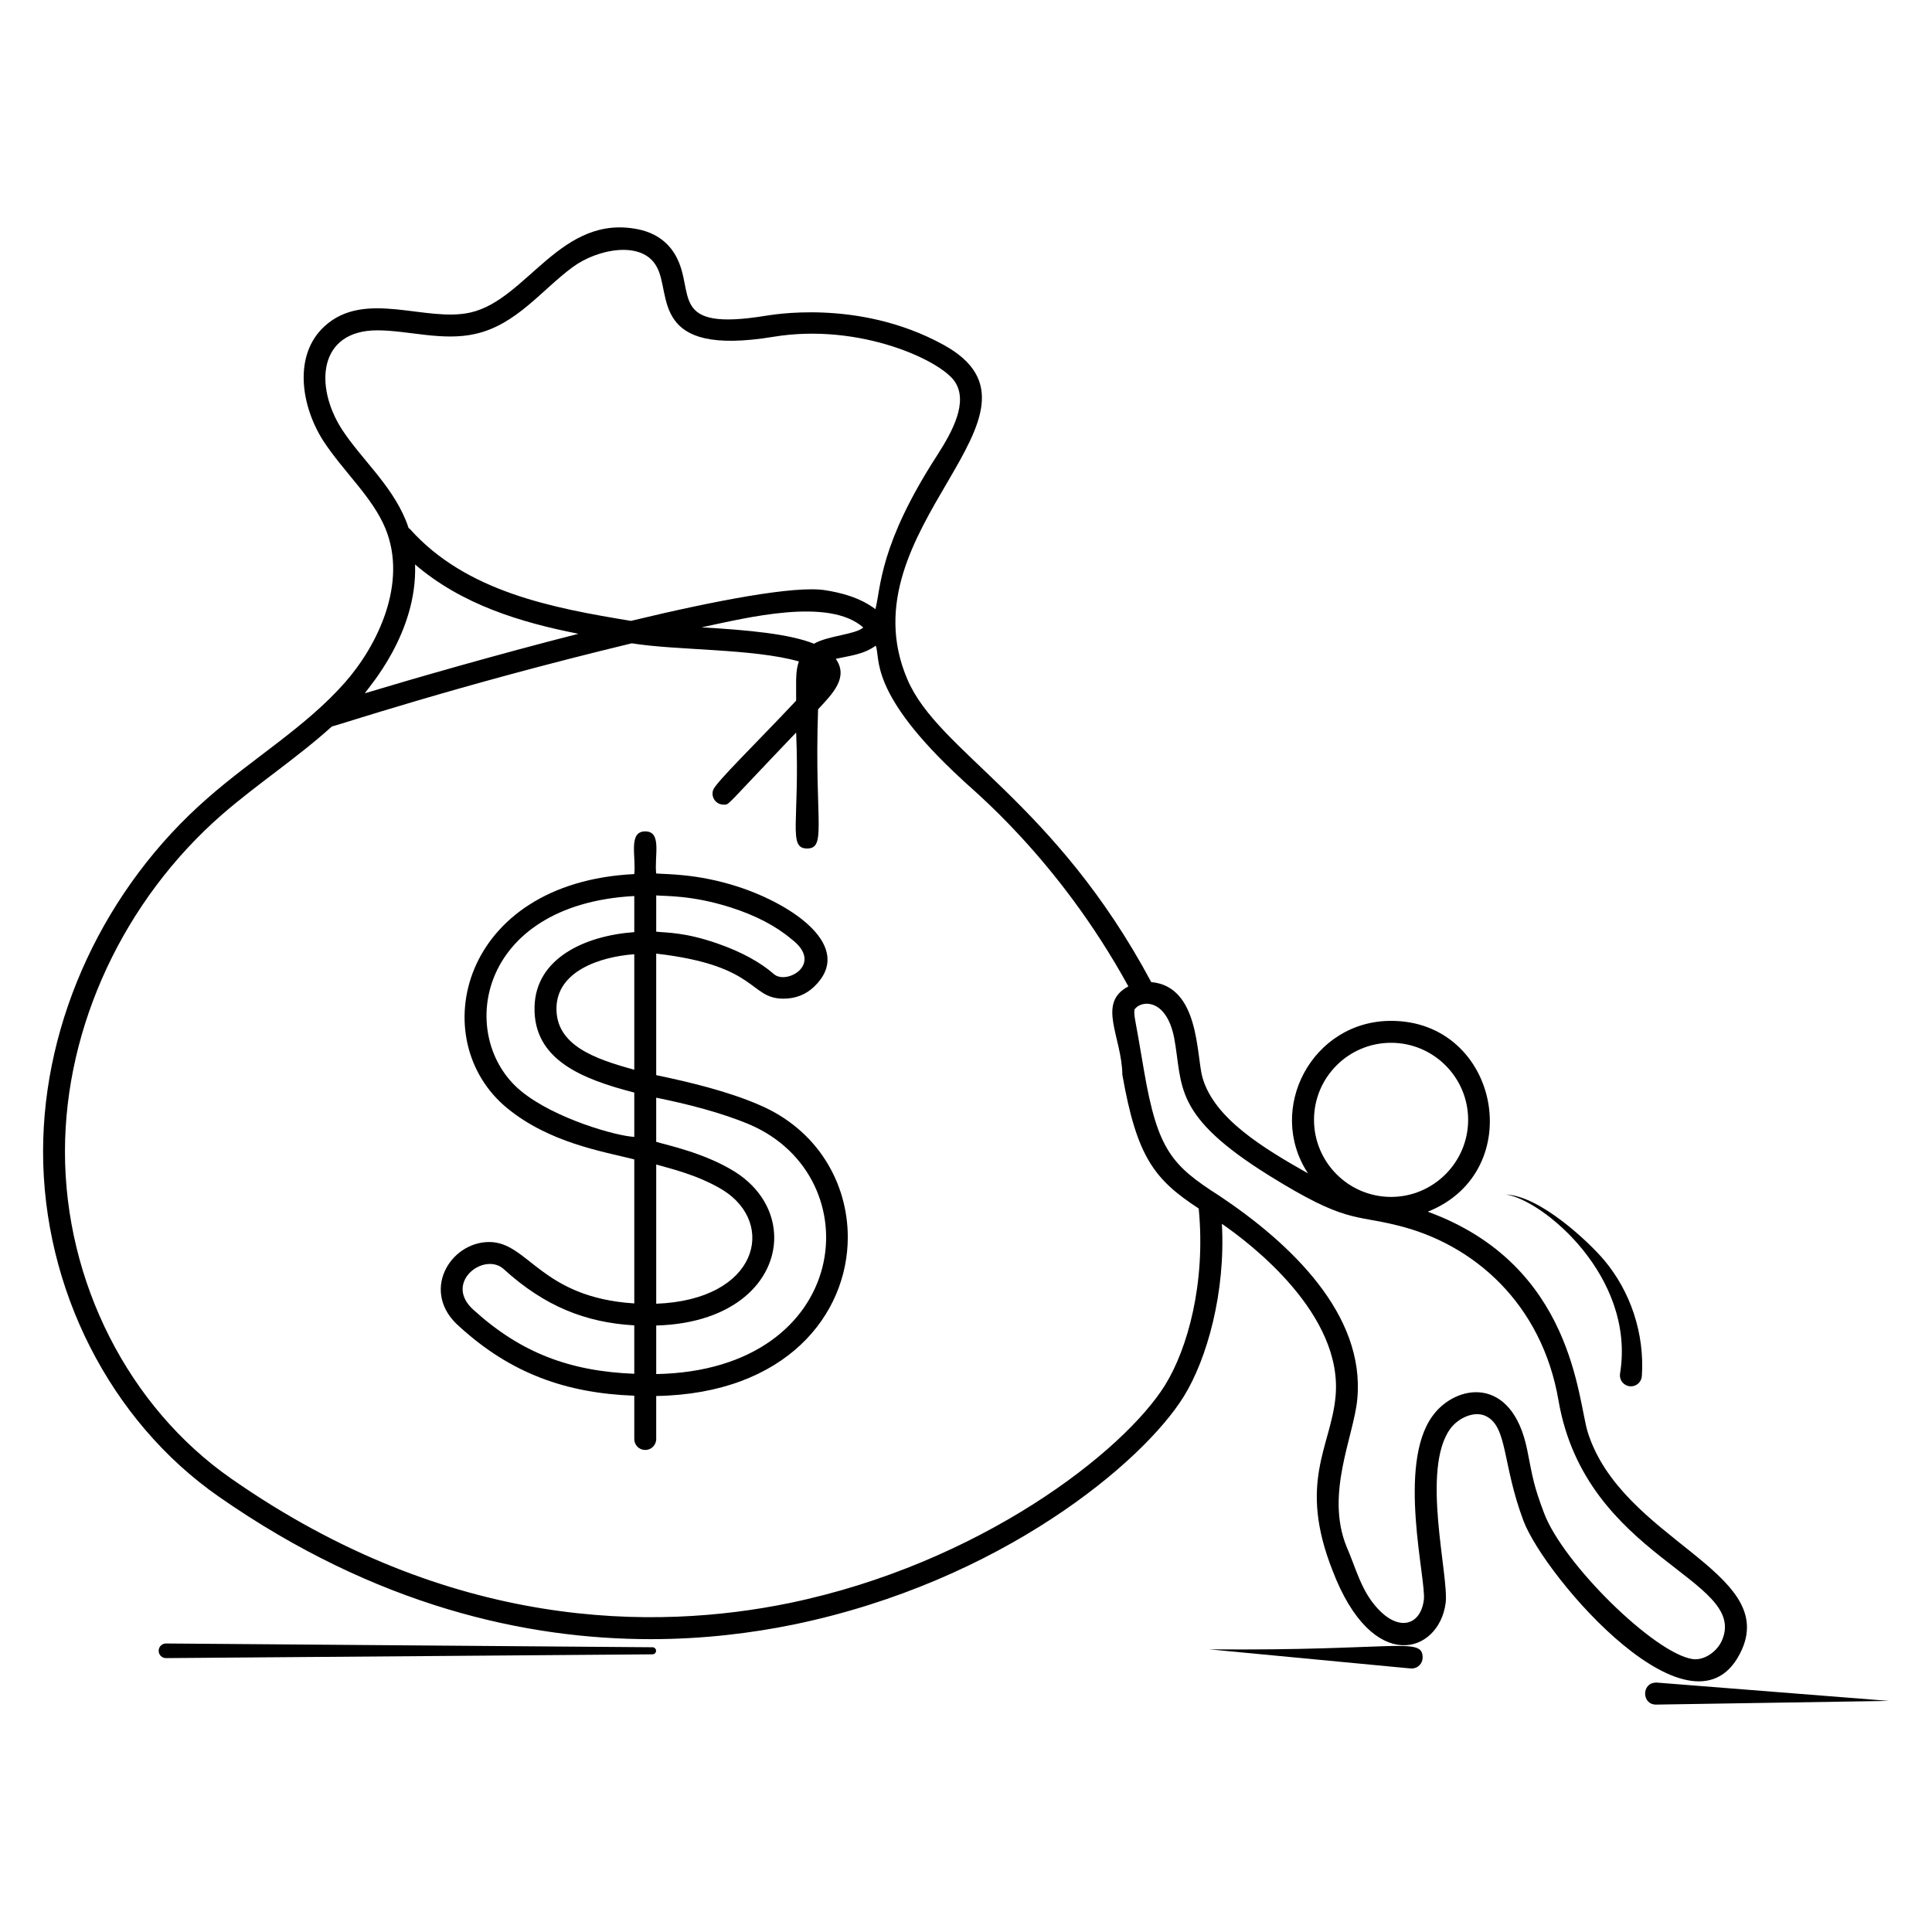 <?xml version="1.0" encoding="UTF-8"?>
<!-- Uploaded to: ICON Repo, www.svgrepo.com, Generator: ICON Repo Mixer Tools -->
<svg fill="#000000" width="800px" height="800px" version="1.1" viewBox="144 144 512 512" xmlns="http://www.w3.org/2000/svg">
 <g>
  <path d="m316.93 580.54-128.93-1h-0.031c-1.07 0.008-1.93 0.883-1.922 1.953 0.008 1.07 0.883 1.93 1.953 1.922l128.93-1c0.512-0.004 0.926-0.418 0.934-0.934 0.004-0.512-0.414-0.934-0.934-0.941z"/>
  <path d="m345.07 436.75c-8.215-3.527-17.906-5.891-27.168-7.828v-32.203c27.32 3.141 24.531 11.938 33.754 11.938 3.18 0 5.93-1.086 8.141-3.215 10.93-10.578-5.891-21.855-20.387-26.508-10.734-3.449-18.875-3.215-21.508-3.449-0.543-4.496 1.629-11.16-2.906-11.16-4.574 0-2.402 6.742-2.906 11.316-46.039 2.246-55.691 43.91-33.715 62.008 11.238 9.223 25.27 11.473 33.715 13.602v38.172c-24.84-1.59-28.059-16.277-38.445-16.277-10.465 0-18.41 13.332-7.867 22.438 13.602 12.402 28.254 17.633 46.312 18.293v11.473c0 1.629 1.277 2.906 2.906 2.906 1.59 0 2.906-1.277 2.906-2.906v-11.395c34.453-0.582 50.77-21.625 50.77-42.086 0-14.422-8.059-28.566-23.602-35.117zm-27.164-55.457c2.559 0.234 9.496-0.078 19.727 3.18 6.551 2.094 11.938 4.883 16.121 8.41 8.641 6.551-1.242 12.168-4.613 9.301-3.684-3.215-8.68-5.93-14.883-8.102-8.719-3.062-13.562-2.867-16.355-3.18zm-5.816 126.77c-17.129-0.66-30.074-5.582-42.477-16.82-8.332-7.246 2.711-15.656 7.906-10.891 10.812 9.844 21.703 14.145 34.57 14.883zm0-80.57c-10.27-2.828-20.852-6.394-20.617-16.469 0.195-9.496 11.16-13.449 20.617-14.145zm0-36.469c-13.02 0.93-26.199 6.898-26.43 19.883-0.309 13.953 12.594 19.066 26.43 22.633v11.742c-4.648-0.195-21.082-4.805-29.996-12.129-17.129-14.066-11.938-49.449 29.996-51.699zm5.816 61.582c2.481 0.773 10.852 2.559 17.75 6.82 14.145 8.914 9.223 29.066-17.75 30.074zm0 55.535v-12.867c20.891-0.582 31.273-11.977 31.273-23.293 0-6.551-3.488-13.098-10.465-17.477-7.984-4.961-17.711-6.977-20.812-7.906v-11.703c8.062 1.629 17.324 3.953 24.879 7.168 32.324 13.992 26.977 65.109-24.875 66.078z"/>
  <path d="m564.81 523.67c-2.75-8.566-3.68-44.414-42.438-58.559 26.742-10.617 19.027-50.574-9.727-50.574-20.891 0-33.25 23.332-22.012 40.422-11.859-6.703-24.918-14.57-27.98-25.461-1.629-5.812-0.738-24.105-13.562-25.23-25.656-47.977-56.426-61-64.605-80.184-17.285-40.07 42.746-70.496 9.535-88.711-22.711-12.48-46.504-7.711-46.969-7.711-26.199 4.301-18.641-6.16-23.91-15.773-2.016-3.684-5.348-6.086-9.727-7.055-20.734-4.457-29.609 18.523-44.684 21.973-11.859 2.75-28.02-6.199-38.754 3.684-8.215 7.519-6.316 20.965-0.273 30.383 5.387 8.215 12.984 14.844 16.434 23.176 5.969 14.496-2.094 31.082-10.812 40.926-10.309 11.664-24.336 19.996-36.273 30.5-27.285 23.797-43.598 58.789-43.637 93.594-0.039 36.43 17.789 71.504 46.543 91.539 41.777 29.145 81.734 37.785 114.48 37.785 14.105 0 26.895-1.629 37.902-3.875 27.516-5.695 50.691-16.469 68.285-27.98 17.633-11.512 29.688-23.758 35.074-32.438 6.16-9.922 11.121-27.594 10.113-45.77 7.441 5.117 32.242 23.91 30.113 45.848-1.238 13.215-10 22.633-0.812 45.965 10.617 27.941 28.254 22.09 29.996 8.68 0.93-7.133-6.625-35.422 1.242-46.195 2.133-2.906 6.512-4.922 9.609-3.254 5.582 2.945 4.184 12.789 9.766 27.633 5.656 15.035 45.652 61.426 57.898 34.145 9.219-20.816-31.785-29.188-40.816-57.48zm-52.16-103.32c11.238 0 20.422 9.145 20.422 20.422 0 11.238-9.184 20.422-20.422 20.422-11.277 0-20.422-9.184-20.422-20.422-0.004-11.273 9.145-20.422 20.422-20.422zm-278.07-162.61c-7.324-11.473-6.199-26.199 9.418-26.199 8.141 0 17.363 2.945 26.043 0.93 10.812-2.441 17.516-11.625 25.656-17.633 6.551-4.883 18.523-7.246 22.324-0.156 4.109 7.133-2.055 24.027 31.004 18.562 22.941-3.758 44.566 6.394 48.094 12.016 3.41 5.348-0.543 12.867-4.844 19.531-15.27 23.641-14.805 34.879-16.277 40.652-4.262-3.254-9.648-4.457-13.371-5.039-7.984-1.238-28.719 2.676-51.426 8.137-20.734-3.41-43.676-7.672-58.559-24.34-0.117-0.117-0.23-0.156-0.348-0.27-0.039-0.039-0.039-0.039-0.039-0.078-0.234-0.699-0.465-1.355-0.738-2.016-3.953-9.562-11.859-16.27-16.938-24.098zm138.2 52.551c-2.133 1.898-9.301 2.133-13.059 4.301-6.551-2.598-17.168-3.606-29.801-4.34 12.012-2.555 33.754-8.02 42.859 0.039zm-118.78-16.625v-0.039-0.039c12.363 10.617 27.902 15.348 43.289 18.371-22.168 5.66-44.18 12.016-56.621 15.773 0.93-1.473 13.949-15.852 13.332-34.066zm198.77 217.38c-11.008 17.711-49.18 47.359-99.598 57.785-35.422 7.285-89.832 7.519-147.89-32.98-27.207-18.953-44.105-52.203-44.066-86.773 0.039-33.137 15.621-66.504 41.625-89.211 9.418-8.176 19.531-14.727 29.105-23.332h0.035l0.039-0.039c1.086-0.117 32.477-10.695 79.406-22.012 12.051 1.938 32.129 1.355 44.297 4.805-0.969 2.637-0.699 5.309-0.734 10.387-10.348 11.047-21.355 21.703-22.012 23.719-0.621 1.898 0.773 3.836 2.75 3.836 1.668 0-0.195 1.203 19.262-19.105 1.008 23.68-2.285 30.734 2.906 30.734 2.519 0 3.062-1.668 3.062-6.473 0-5.426-0.699-14.883-0.156-30.422 3.914-4.188 8.137-8.449 4.688-13.371 3.449-0.773 7.402-1.125 10.578-3.488 1.395 3.102-2.285 12.324 22.902 35.5 1.938 2.055 25.27 20.5 44.062 54.797-8.449 4.457-1.742 13.254-1.59 23.445 3.836 21.781 8.449 27.711 20.23 35.422 1.906 19.766-2.938 37.129-8.906 46.777zm147.54 67.742c-1.395 3.102-4.844 5.309-7.75 4.883-10.074-1.473-34.375-25.344-39.375-38.715-2.711-7.207-2.945-9.031-4.457-16.703-4.031-20.074-19.066-17.363-25.074-9.031-9.535 12.984-1.59 43.637-2.324 48.832-0.891 6.664-6.551 8.41-12.246 2.211-4.379-4.727-5.699-10.582-8.215-16.355-5.734-14.027 1.938-29.297 2.828-39.141 2.133-22.438-17.672-41.273-36.547-53.867-12.555-8.023-16.355-12.09-19.957-33.059-2.519-15.152-2.676-14.105-2.559-16.238 1.316-2.402 8.371-3.566 10.543 7.481 2.363 12.828-0.621 20.461 25.383 36.586 19.957 12.402 22.168 10.191 33.562 13.02 20.539 4.922 38.523 20.891 42.902 46.465 7.246 41.969 50.57 47.203 43.285 63.633z"/>
  <path d="m573.33 508.02c-0.016 0.09-0.027 0.195-0.031 0.285-0.102 1.605 1.121 2.984 2.723 3.086 1.605 0.102 2.984-1.117 3.086-2.723 0.758-11.27-3.016-22.457-10.043-30.777-4.031-4.762-16.906-16.965-25.984-17.332 9.598 1.32 34.453 21.648 30.25 47.461z"/>
  <path d="m582.82 589.91c-3.848 0.062-3.766 5.887 0.09 5.824 35.074-0.555 26.949-0.426 61.672-0.977-70.387-5.535-61.152-4.859-61.762-4.848z"/>
  <path d="m464.43 581.09c54.973 5.211 53.324 5.086 53.715 5.082 1.609-0.023 2.894-1.344 2.871-2.949-0.078-5.57-7.019-1.676-56.586-2.133z"/>
 </g>
</svg>
